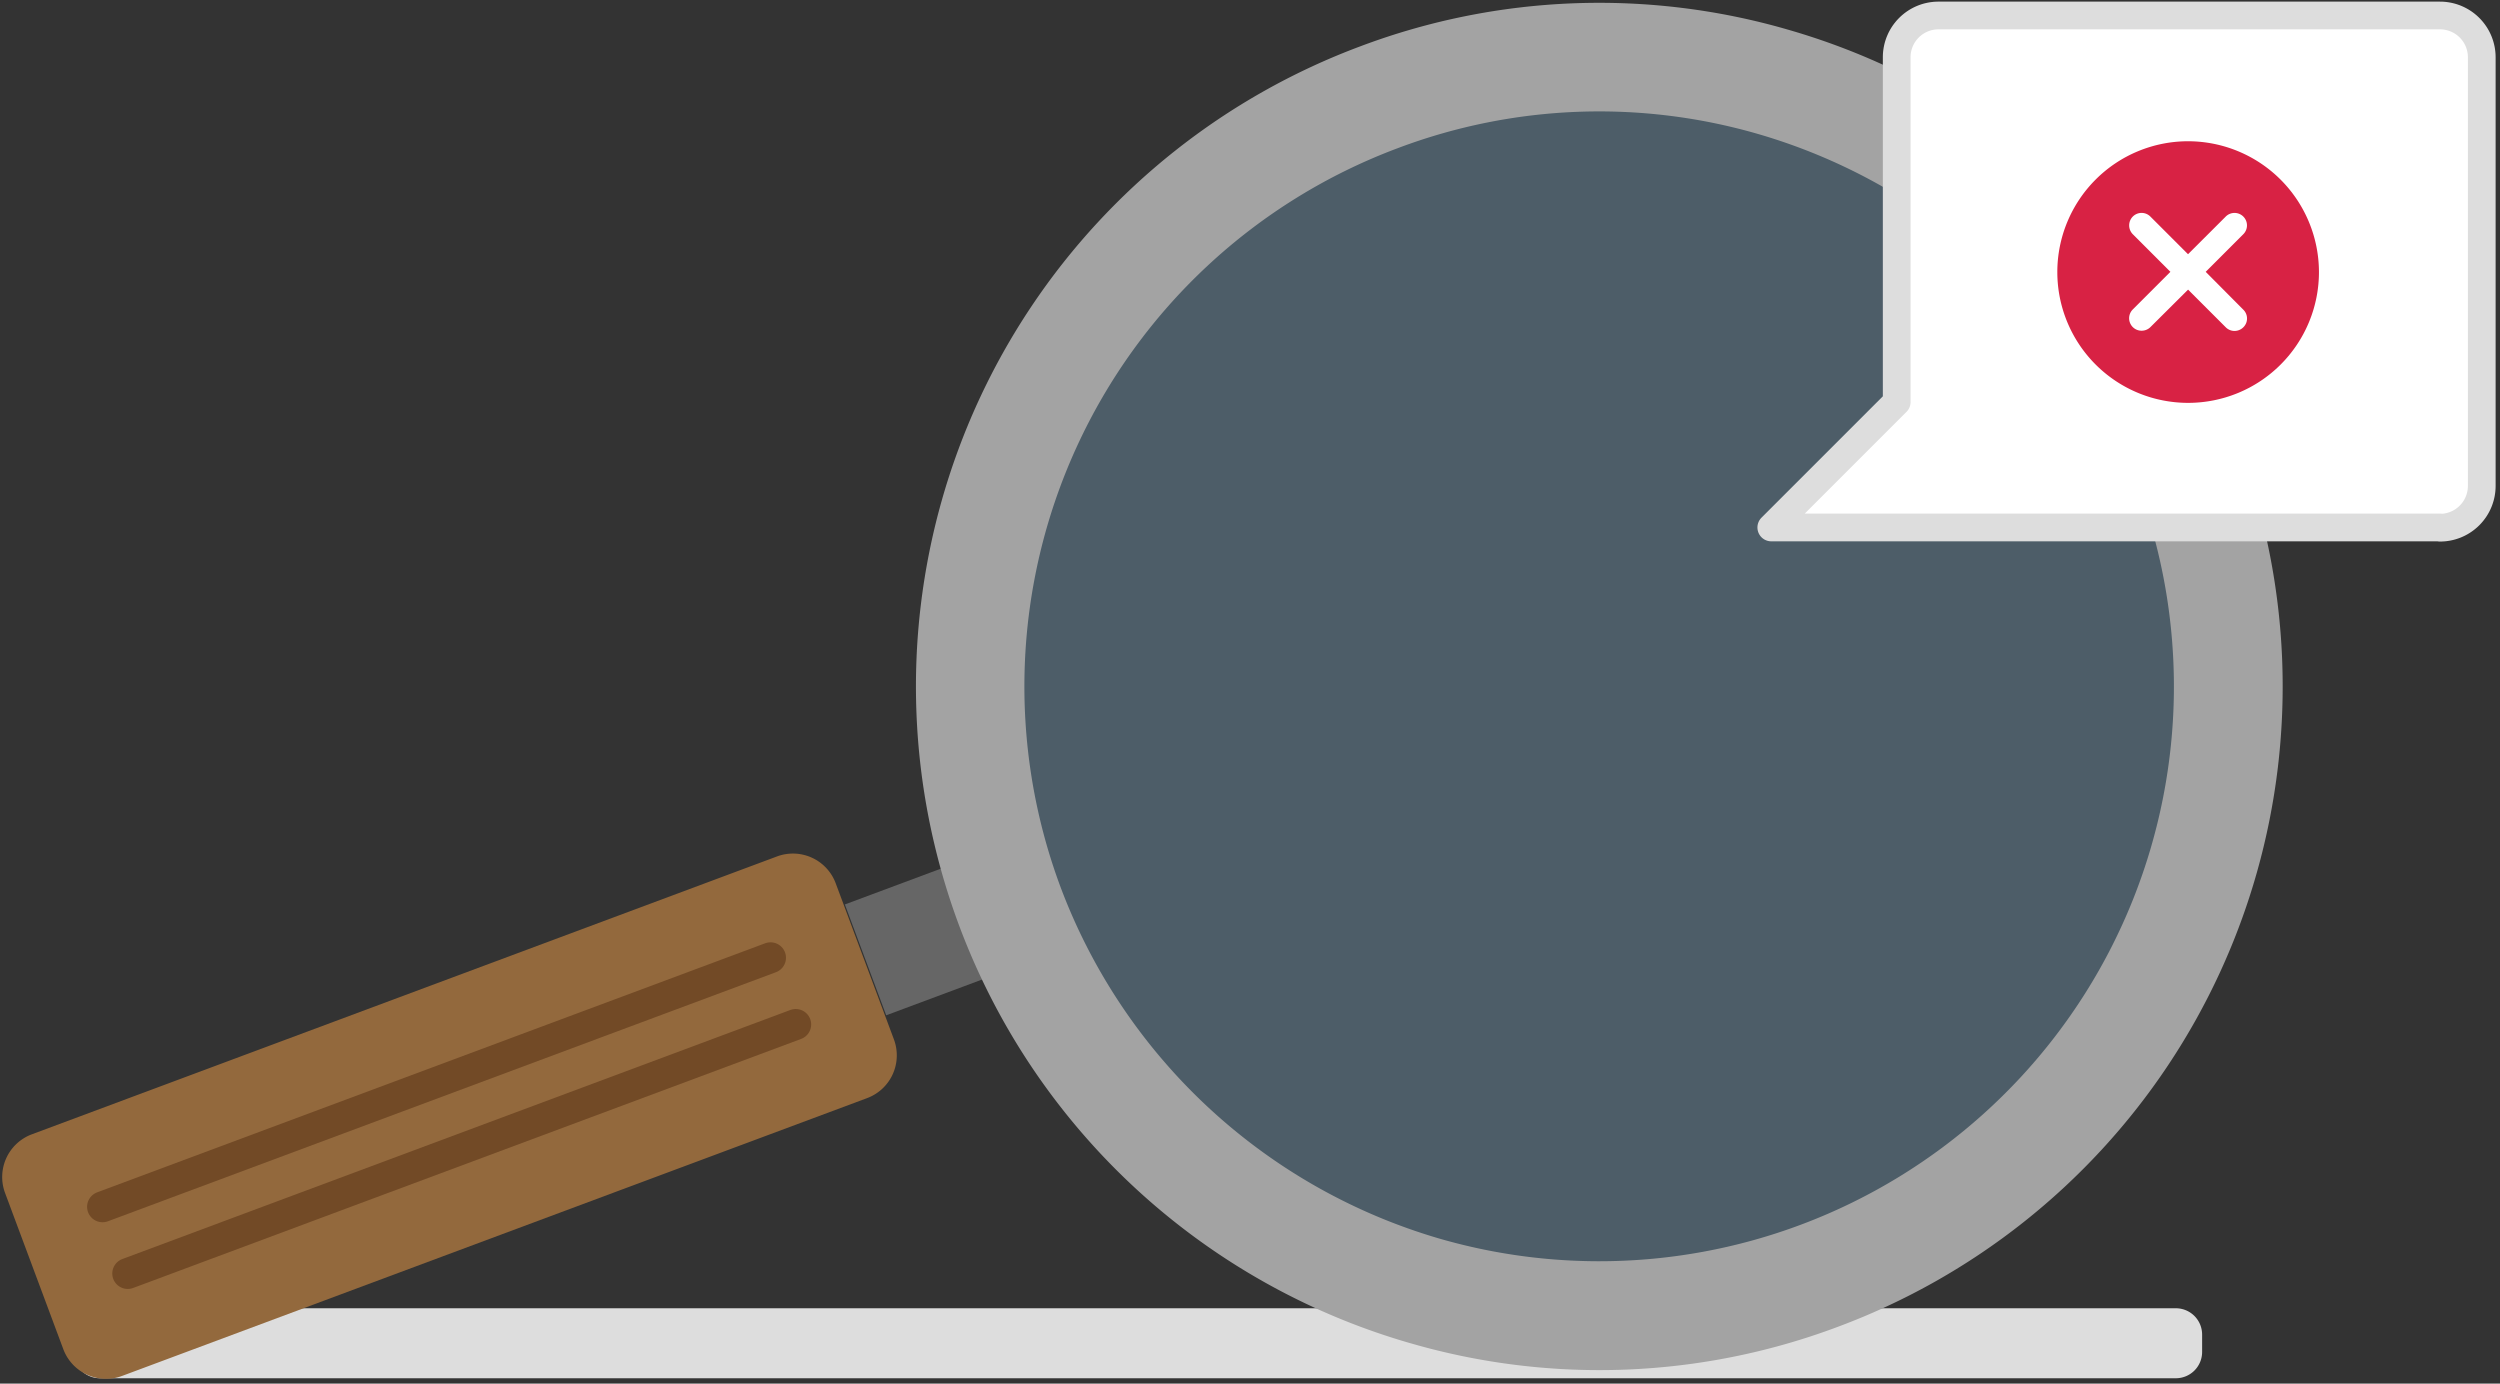 <svg xmlns="http://www.w3.org/2000/svg" width="421" height="233" fill="none"><rect width="100%" height="100%" fill="#333333" stroke="none"/><g clip-path="url(#a)"><path fill="#DDD" d="M370.837 227.678a4.427 4.427 0 0 1-4.43 4.419H16.811a4.419 4.419 0 0 1-4.42-4.419v-8.839c0-2.442 1.977 1.473 4.42 1.473h349.596a4.428 4.428 0 0 1 4.43 4.42v2.946Z"/><path fill="#666" d="m167.904 164.015-6.961-18.667-18.667 6.961 6.961 18.667 18.667-6.961Z"/><path fill="#8ABFE2" d="M304.03 208.794a99.46 99.46 0 0 1-132.922-77.29 99.46 99.46 0 0 1 45.92-100.516A99.452 99.452 0 0 1 359.741 156.93a99.46 99.46 0 0 1-55.711 51.863Z" opacity=".3"/><path fill="#93693D" d="M130.847 144.225 5.367 191.016a7.682 7.682 0 0 0-4.514 9.882l9.807 26.3a7.681 7.681 0 0 0 9.882 4.514l125.481-46.79a7.683 7.683 0 0 0 4.514-9.882l-9.807-26.301a7.684 7.684 0 0 0-9.883-4.514Z"/><path stroke="#724A26" stroke-linecap="round" stroke-linejoin="round" stroke-width="5.201" d="M129.76 161.286 17.265 203.227M134.002 172.518 21.507 214.459"/><path fill="#A3A3A3" d="M237.46 226.185A115.074 115.074 0 0 1 229.135 7.78a114.097 114.097 0 0 1 72.057-2.759 115.078 115.078 0 0 1 83.127 106.193 115.072 115.072 0 0 1-74.802 112.213 114.137 114.137 0 0 1-72.047 2.758h-.01Zm-1.977-201.27a96.783 96.783 0 0 0-56.881 124.487 97.256 97.256 0 0 0 63.891 59.204A96.783 96.783 0 0 0 359.98 81.775a97.282 97.282 0 0 0-63.9-59.204 96.05 96.05 0 0 0-60.597 2.343Z"/><path fill="#fff" fill-rule="evenodd" stroke="#DDD" stroke-linecap="round" stroke-linejoin="round" stroke-width="4.667" d="M410.889 88.864a7.04 7.04 0 0 0 7.04-7.04V9.648a7.04 7.04 0 0 0-7.04-7.04h-84.445a7.038 7.038 0 0 0-7.04 7.04v58.057l-21.119 21.12h112.634l-.03.039Z" clip-rule="evenodd"/><path fill="#D82244" d="M368.474 23.787a22.027 22.027 0 0 0-15.563 37.608 22.029 22.029 0 0 0 37.601-15.58 22.061 22.061 0 0 0-22.038-22.028Zm9.303 28.366a2.08 2.08 0 0 1 .461 2.287 2.124 2.124 0 0 1-1.944 1.292 2.085 2.085 0 0 1-1.473-.613l-6.347-6.347-6.338 6.308a2.105 2.105 0 0 1-1.483.613 2.092 2.092 0 0 1-1.946-1.29 2.094 2.094 0 0 1 .453-2.29l6.337-6.337-6.337-6.338a2.116 2.116 0 0 1 0-2.966 2.09 2.09 0 0 1 2.286-.458c.255.106.486.262.68.458l6.338 6.338 6.347-6.338a2.097 2.097 0 1 1 2.966 2.966l-6.337 6.338 6.337 6.377Z"/></g><defs><clipPath id="a"><path fill="#fff" d="M.398.325h419.864v232H.398z"/></clipPath></defs></svg>
